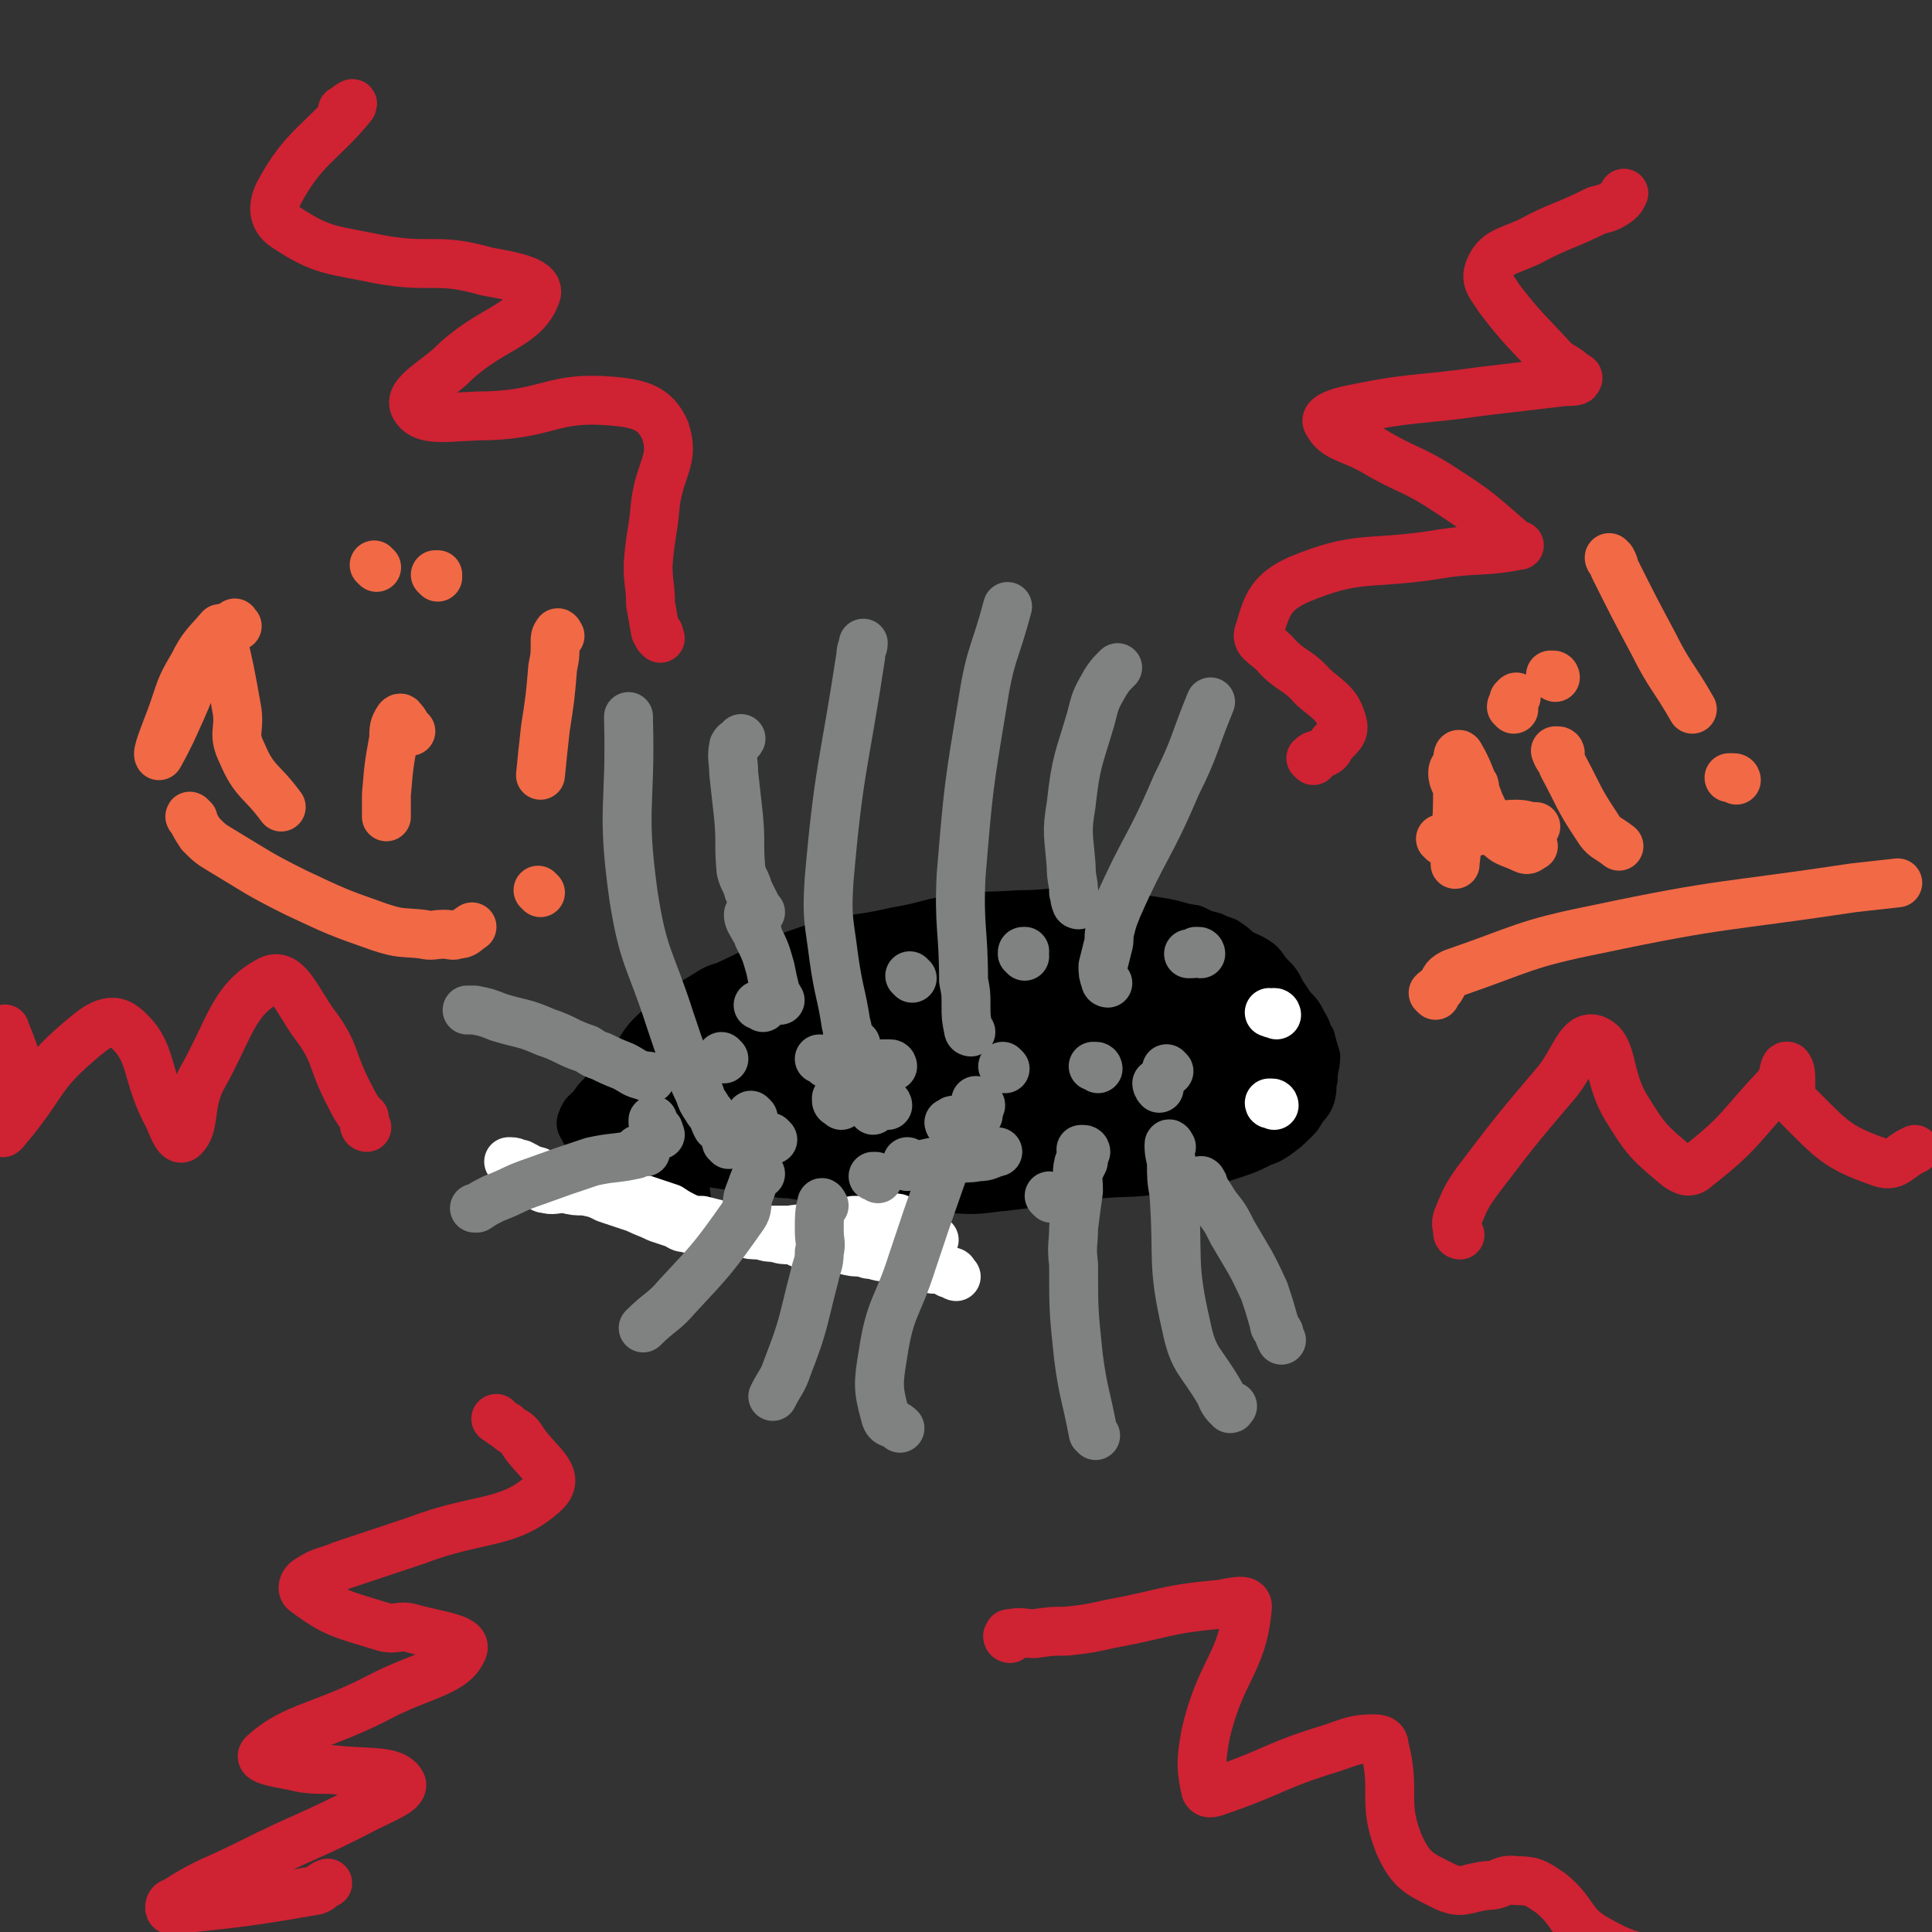 <svg viewBox='0 0 790 790' version='1.1' xmlns='http://www.w3.org/2000/svg' xmlns:xlink='http://www.w3.org/1999/xlink'><rect x="0" y="0" width="790" height="790" fill="#333333" stroke="none"/><g fill='none' stroke='#000000' stroke-width='20' stroke-linecap='round' stroke-linejoin='round'><path d='M240,463c0,0 -1,0 -1,-1 -1,-2 -2,-2 -1,-4 1,-3 2,-3 4,-5 2,-3 2,-3 4,-5 5,-6 6,-6 11,-12 6,-7 5,-9 12,-15 9,-9 10,-8 21,-15 3,-2 4,-2 7,-3 17,-8 17,-9 35,-15 16,-5 17,-3 34,-7 12,-2 12,-3 23,-5 14,-2 14,-1 28,-2 11,0 11,-1 22,-1 11,1 11,1 22,2 6,1 7,1 13,2 7,1 7,2 14,3 4,2 4,2 8,3 2,1 2,1 5,2 3,2 3,2 5,4 5,3 5,2 9,5 2,2 2,3 4,5 3,3 3,3 5,7 2,3 2,3 4,6 3,3 3,3 5,7 2,3 1,3 3,6 1,4 1,4 2,7 0,4 -1,4 -1,9 -1,3 0,3 -1,7 -1,3 -2,3 -4,6 -1,2 -1,2 -3,4 -3,3 -3,3 -7,6 -3,2 -3,2 -6,3 -6,3 -6,3 -12,5 -6,2 -7,2 -13,4 -8,1 -8,2 -16,2 -13,2 -13,1 -25,2 -11,1 -11,2 -22,3 -8,1 -8,1 -16,2 -11,1 -11,2 -23,1 -11,0 -11,-1 -22,-2 -7,0 -7,0 -15,-1 -8,0 -8,-1 -17,-2 -6,0 -6,0 -12,-1 -6,0 -6,-1 -13,-2 -5,0 -5,-1 -9,-1 -7,-1 -7,-1 -13,-2 -3,0 -3,0 -6,-1 -4,0 -4,0 -8,-1 -2,0 -2,-1 -5,-2 -3,0 -3,0 -6,-1 -5,0 -5,0 -9,-2 -3,0 -3,0 -5,-2 -3,-1 -3,-1 -6,-3 -1,0 -1,0 -3,-1 '/><path d='M476,405c0,0 0,-1 -1,-1 0,0 0,0 -1,0 -1,0 -1,0 -1,-1 -1,0 -1,1 -1,0 -2,-1 -2,-2 -5,-4 -3,-2 -2,-2 -5,-4 -2,-2 -2,-2 -5,-3 -7,-3 -7,-4 -15,-6 -8,-3 -8,-3 -16,-4 -12,-2 -12,-2 -25,-2 -9,0 -10,0 -19,1 -7,1 -7,1 -14,4 -8,2 -9,1 -16,6 -14,10 -14,11 -26,23 -9,9 -9,10 -17,20 -7,8 -6,8 -12,17 -7,10 -8,10 -14,20 -3,6 -5,7 -3,13 1,9 1,16 10,18 23,5 28,4 53,-2 22,-6 23,-8 42,-21 15,-9 17,-10 26,-23 4,-5 2,-7 0,-13 -5,-11 -5,-13 -14,-20 -9,-7 -10,-8 -22,-9 -19,0 -20,0 -38,8 -20,8 -25,10 -38,23 -3,4 1,10 6,11 24,5 27,5 53,1 24,-4 26,-5 47,-17 14,-7 14,-10 25,-21 0,0 0,-2 -1,-2 -34,4 -35,3 -69,10 -23,4 -35,2 -45,12 -5,5 4,15 15,17 37,6 41,3 80,-1 15,-2 22,-2 29,-11 4,-5 0,-17 -8,-17 -35,-1 -40,7 -80,16 -7,2 -17,6 -13,7 14,2 24,0 49,0 12,0 23,-1 25,-1 1,1 -10,2 -19,4 -26,4 -26,2 -51,7 -3,1 -3,2 -4,4 0,1 1,2 3,3 11,3 11,4 23,5 30,3 30,3 59,3 7,1 12,0 13,-1 1,-1 -3,-2 -7,-2 -37,-3 -37,-2 -74,-5 -15,-1 -15,-1 -30,-3 -2,0 -2,0 -3,0 -2,-1 -4,-1 -4,-1 1,1 3,2 6,3 19,2 19,2 38,3 7,1 7,0 14,0 2,0 2,0 4,0 0,0 0,0 0,0 '/></g>
<g fill='none' stroke='#FFFFFF' stroke-width='20' stroke-linecap='round' stroke-linejoin='round'><path d='M391,522c0,0 -1,0 -1,-1 0,0 0,-1 -1,-1 0,0 0,0 -1,0 0,1 0,1 -1,0 0,0 0,-1 -1,-1 -2,-1 -2,0 -4,0 -1,0 -1,0 -1,-1 -3,0 -3,-1 -6,-2 -3,0 -3,0 -5,-1 -4,0 -4,0 -7,-1 -3,0 -3,0 -6,-1 -2,0 -2,0 -4,-1 -4,0 -4,0 -8,-1 -3,0 -3,0 -5,0 -3,-1 -3,0 -5,-1 -3,0 -3,0 -5,-1 -3,0 -3,-1 -6,-2 -4,0 -4,0 -7,-1 -3,0 -3,0 -6,-1 -4,0 -4,0 -8,-1 -4,-1 -4,-1 -8,-3 -4,-1 -4,-1 -8,-2 -3,0 -3,0 -6,-1 -4,-2 -4,-2 -7,-4 -3,-1 -3,-1 -6,-2 -6,-2 -6,-2 -12,-4 -3,0 -3,-1 -6,-2 -3,-1 -3,-1 -6,-2 -5,0 -5,0 -9,-1 -4,0 -3,-1 -7,-2 -4,-1 -4,0 -8,-2 -4,-1 -3,-1 -7,-3 -2,0 -2,-1 -4,-1 -1,0 0,0 -1,0 '/><path d='M382,507c0,0 -1,-1 -1,-1 0,0 0,0 -1,-1 -1,-1 -1,-1 -2,-2 -1,-1 -1,-1 -2,-2 -2,-1 -2,0 -5,-1 -1,0 -1,-1 -2,-1 -2,-1 -2,-1 -3,-1 -4,1 -4,1 -8,1 -5,0 -5,0 -9,0 -5,1 -5,2 -9,2 -3,1 -3,1 -7,1 -5,1 -5,0 -10,1 -4,0 -4,0 -8,0 -4,1 -4,0 -9,0 -4,1 -4,1 -8,1 -5,0 -5,0 -10,-1 -4,0 -4,0 -8,-1 -2,0 -2,-1 -5,-2 -3,-1 -3,-1 -6,-2 -4,-2 -5,-2 -9,-4 -6,-2 -6,-2 -12,-4 -4,-2 -4,-2 -9,-3 -4,0 -4,0 -8,-1 -4,0 -5,1 -8,0 -1,0 -1,0 -2,-1 '/></g>
<g fill='none' stroke='#000000' stroke-width='20' stroke-linecap='round' stroke-linejoin='round'><path d='M305,474c0,0 -1,-1 -1,-1 1,0 2,0 3,0 2,1 3,0 5,0 2,0 2,1 4,0 8,0 8,0 16,-1 3,0 3,-1 6,-1 1,1 1,2 2,2 2,0 2,-1 5,-1 7,1 7,2 14,1 8,0 8,0 15,-1 5,0 5,0 9,-1 6,0 6,-1 12,-2 10,-3 10,-3 20,-6 3,-1 3,0 6,-1 12,-5 12,-5 23,-10 8,-4 8,-4 15,-8 8,-5 8,-6 16,-11 5,-4 6,-4 10,-8 4,-4 6,-5 6,-8 0,-2 -3,-5 -6,-4 -11,5 -12,7 -23,16 -11,10 -12,12 -19,23 -2,2 0,5 3,4 20,-8 23,-8 43,-22 10,-7 13,-10 16,-19 2,-3 -4,-7 -8,-5 -22,11 -26,13 -44,31 -8,8 -10,15 -7,22 1,5 8,5 15,2 17,-8 18,-10 32,-24 8,-7 8,-8 13,-17 1,-3 1,-8 -1,-7 -4,0 -7,2 -12,7 -16,16 -18,16 -30,33 -3,5 -4,12 0,11 11,0 16,-4 29,-12 16,-10 21,-12 30,-23 2,-3 -4,-6 -7,-5 -12,4 -13,6 -23,15 -10,8 -17,15 -16,19 1,4 11,1 20,-4 12,-6 12,-8 21,-17 1,-1 1,-4 0,-4 -6,3 -9,4 -14,10 -5,4 -6,7 -6,11 1,3 4,2 8,1 5,-1 6,0 10,-5 6,-8 5,-9 10,-19 1,-5 3,-5 2,-9 -1,-5 -3,-5 -7,-8 -5,-4 -6,-4 -12,-6 -5,-1 -5,0 -10,0 -3,1 -4,-1 -5,1 -2,4 -3,7 -1,10 5,8 8,8 16,12 2,1 4,0 5,-2 0,-2 -1,-3 -2,-5 -5,-9 -5,-10 -11,-17 -3,-4 -4,-4 -8,-6 -7,-4 -8,-3 -15,-6 -7,-2 -7,-2 -14,-4 -3,0 -7,-2 -6,-1 8,7 12,10 25,17 18,10 19,9 38,17 4,2 9,5 9,4 -2,-2 -7,-4 -14,-9 -7,-6 -7,-7 -15,-13 -6,-5 -5,-6 -12,-10 -6,-5 -7,-4 -14,-8 -2,-1 -4,-2 -4,-3 -1,-1 1,-1 3,-1 11,2 11,2 21,5 4,1 5,3 8,5 0,0 -1,-1 -1,-2 -1,0 -2,0 -3,-1 -6,-4 -5,-5 -11,-8 -8,-3 -8,-4 -16,-5 -11,0 -15,-4 -23,3 -14,12 -18,18 -19,36 -2,13 4,16 13,27 3,4 9,6 11,4 2,-3 0,-7 -3,-13 -6,-13 -7,-13 -17,-25 -2,-3 -5,-6 -7,-4 -3,6 -7,14 -3,20 4,7 10,8 19,7 8,-2 8,-6 14,-12 3,-3 4,-3 4,-6 -1,-8 1,-13 -5,-16 -11,-4 -17,-3 -29,3 -17,10 -22,15 -30,31 -3,5 3,10 10,10 17,0 22,1 38,-8 11,-7 16,-15 15,-25 -1,-7 -9,-11 -19,-10 -26,5 -28,9 -53,22 -5,3 -10,10 -7,10 7,2 15,-1 28,-6 8,-2 10,-3 14,-8 2,-3 3,-8 -1,-9 -26,-7 -29,-6 -58,-8 -18,0 -35,2 -37,4 -1,2 15,5 30,5 38,2 38,1 76,-1 19,0 27,0 37,-3 3,0 -5,-4 -11,-4 -28,-2 -29,-1 -58,1 -8,1 -16,5 -17,5 0,-1 8,-3 16,-6 8,-3 9,-2 15,-6 3,-2 3,-6 1,-7 -6,-5 -9,-6 -18,-7 -14,-1 -14,2 -28,4 -3,1 -9,1 -7,1 11,1 17,3 34,2 22,-2 22,-3 44,-8 1,0 2,-2 1,-2 -7,-1 -9,-2 -18,0 -22,4 -22,6 -44,12 -3,1 -6,0 -7,0 0,1 3,3 6,2 12,0 14,-2 24,-4 1,0 -1,0 -2,0 -20,6 -20,7 -40,11 -16,4 -17,4 -34,6 -4,1 -4,0 -8,0 -4,0 -4,0 -8,0 -2,0 -2,0 -4,0 -4,1 -5,0 -8,2 -9,5 -9,6 -17,12 -6,4 -6,3 -11,8 -2,2 -1,2 -3,5 -2,3 -4,2 -6,6 -1,2 -1,4 1,5 8,4 10,3 20,4 10,1 10,0 20,0 11,0 11,0 21,-1 2,0 6,1 5,0 -3,0 -7,-1 -13,-2 -12,-1 -12,-2 -23,-2 -10,1 -13,-1 -20,4 -3,2 -5,11 -1,11 11,2 16,-2 31,-7 6,-3 8,-2 11,-7 3,-5 3,-10 0,-14 -3,-3 -7,-1 -12,0 -17,4 -17,5 -33,12 -3,1 -5,3 -5,5 1,4 3,8 8,8 26,-2 29,-3 54,-12 10,-3 12,-5 16,-13 3,-5 3,-9 -1,-13 -6,-7 -9,-11 -18,-9 -17,4 -17,10 -33,20 -10,7 -10,7 -20,14 -1,1 -3,3 -2,2 18,-4 22,-2 41,-11 11,-5 18,-9 19,-17 1,-4 -6,-7 -13,-6 -21,5 -23,7 -41,18 -5,3 -4,5 -5,10 -2,7 -5,13 -1,15 6,3 10,-1 19,-4 7,-2 11,-1 14,-6 2,-4 1,-9 -3,-11 -8,-3 -11,-2 -21,1 -7,2 -7,4 -13,9 -3,2 -5,3 -6,5 0,1 2,3 4,2 9,-1 10,-1 19,-4 5,-2 12,-5 10,-6 -3,-2 -10,-1 -19,0 -8,2 -8,2 -15,6 -2,0 -2,3 -1,3 2,1 4,1 8,0 8,-1 8,-1 16,-4 4,-1 8,-4 7,-4 -4,-2 -9,-1 -17,0 -6,1 -6,2 -11,4 -1,1 0,1 0,1 16,1 17,3 33,2 20,-2 20,-2 40,-6 21,-4 21,-5 41,-11 '/></g>
<g fill='none' stroke='#FFFFFF' stroke-width='20' stroke-linecap='round' stroke-linejoin='round'><path d='M522,415c0,0 0,-1 -1,-1 0,0 0,0 0,0 -1,1 -1,0 -2,0 0,0 0,0 0,0 '/><path d='M521,452c0,0 0,-1 -1,-1 0,0 0,0 0,0 -1,1 -1,0 -1,0 '/></g>
<g fill='none' stroke='#808282' stroke-width='20' stroke-linecap='round' stroke-linejoin='round'><path d='M453,402c0,0 -1,0 -1,-1 -1,-3 -1,-3 -1,-6 1,-4 1,-4 2,-8 1,-3 0,-4 1,-7 1,-4 1,-4 3,-9 11,-25 13,-24 24,-50 8,-16 7,-17 14,-34 '/><path d='M397,422c0,0 -1,0 -1,-1 -1,-5 -1,-5 -1,-10 0,-5 0,-5 -1,-10 0,-21 -2,-22 -1,-43 3,-36 3,-36 9,-72 3,-19 5,-19 10,-38 '/><path d='M350,427c0,0 -1,-1 -1,-1 -1,-1 -1,-1 -2,-2 -1,-2 0,-3 -1,-5 -2,-13 -3,-13 -5,-27 -2,-16 -3,-16 -2,-32 4,-46 6,-46 13,-92 0,-3 1,-3 1,-5 '/><path d='M294,461c0,0 -1,0 -1,-1 -1,-1 0,-1 -1,-2 -1,-3 -2,-3 -3,-5 -2,-3 -2,-3 -3,-6 -7,-15 -7,-15 -12,-30 -8,-25 -11,-25 -15,-51 -5,-36 -1,-36 -2,-72 0,-1 0,-1 0,-1 '/><path d='M311,480c0,0 -1,-2 -1,-1 -2,4 -2,5 -4,10 -1,4 0,5 -2,8 -12,17 -13,18 -27,33 -6,7 -7,6 -14,13 '/><path d='M392,474c0,0 0,-1 -1,-1 -2,1 -3,2 -5,4 -1,2 -1,2 -1,4 -6,17 -6,17 -12,35 -6,19 -9,18 -12,38 -2,12 -2,14 1,25 1,4 3,2 6,5 '/><path d='M442,477c0,0 -1,-2 -1,-1 -1,4 0,5 0,11 -1,7 -1,7 -2,15 0,7 -1,7 0,15 0,19 0,19 2,38 2,15 3,15 6,31 0,0 0,0 1,1 '/><path d='M479,469c0,0 -1,-2 -1,-1 0,2 0,3 1,7 0,7 0,7 1,13 2,27 -1,28 5,54 3,15 6,14 14,28 1,3 2,4 4,6 1,0 0,-1 1,-1 '/><path d='M449,437c0,0 0,-1 -1,-1 0,0 0,0 -1,0 '/><path d='M401,452c0,0 0,-1 -1,-1 0,0 0,0 -1,-1 '/><path d='M344,452c0,0 -1,-1 -1,-1 0,0 -1,0 -1,-1 0,0 0,0 0,-1 '/><path d='M270,464c0,0 -1,-1 -1,-1 0,0 1,-1 0,-1 0,-1 -1,0 -1,-1 -1,-1 0,-1 -1,-2 0,0 0,0 0,-1 '/><path d='M312,412c0,0 -1,-1 -1,-1 -1,0 -1,0 -1,0 '/><path d='M373,400c0,0 -1,-1 -1,-1 '/><path d='M419,391c0,0 -1,-1 -1,-1 0,-1 0,-1 1,-1 '/><path d='M491,390c0,0 0,-1 -1,-1 0,0 0,0 -1,0 -1,1 -1,1 -2,1 -1,0 -1,0 -1,0 '/><path d='M359,482c0,0 -1,-1 -1,-1 0,0 0,0 -1,0 '/><path d='M430,490c0,0 -1,-1 -1,-1 '/><path d='M337,493c0,0 -1,-2 -1,-1 -1,4 -1,5 -1,11 0,5 1,5 0,9 0,5 -1,5 -2,10 -5,19 -4,19 -11,37 -2,6 -3,6 -6,12 '/><path d='M311,373c0,0 -1,-1 -1,-1 -2,-4 -2,-4 -4,-8 -1,-4 -2,-4 -3,-8 -1,-11 0,-11 -1,-22 -1,-9 -1,-9 -2,-18 0,-5 -1,-6 0,-11 1,-2 2,-1 3,-3 '/><path d='M441,370c0,0 -1,0 -1,-1 -1,-2 0,-2 -1,-4 0,-5 -1,-5 -1,-11 -1,-13 -2,-13 0,-25 2,-18 3,-18 8,-35 2,-8 2,-8 6,-15 2,-3 2,-3 5,-6 '/><path d='M307,375c0,0 -1,-2 -1,-1 0,2 1,3 2,5 1,2 2,2 2,4 3,6 3,6 5,13 1,5 1,5 2,9 1,3 1,2 2,4 '/><path d='M266,441c0,0 -1,-1 -1,-1 0,0 0,1 -1,0 -5,-1 -5,-2 -9,-4 -5,-2 -5,-2 -9,-4 -3,-1 -3,-1 -6,-3 -9,-3 -8,-4 -17,-7 -9,-4 -9,-3 -19,-6 -5,-2 -5,-2 -10,-3 -1,0 -1,0 -3,0 '/><path d='M264,471c0,0 -1,-1 -1,-1 -1,0 -1,0 -2,0 0,1 0,1 -1,2 -9,2 -9,1 -18,3 -12,4 -12,4 -23,8 -9,3 -9,4 -17,7 -4,2 -4,2 -7,4 0,0 0,0 -1,0 '/><path d='M492,484c0,0 -1,-2 -1,-1 2,4 3,5 6,10 4,5 4,5 7,11 7,12 7,11 13,24 2,6 2,6 4,13 0,2 1,2 2,4 0,1 0,1 1,3 '/><path d='M478,438c0,0 -1,-1 -1,-1 '/><path d='M444,471c0,0 0,-1 -1,-1 0,0 0,0 -1,0 '/><path d='M411,437c0,0 -1,-1 -1,-1 '/><path d='M400,456c0,0 -1,-1 -1,-1 '/><path d='M391,459c0,0 -1,-1 -1,-1 -1,0 -1,1 -1,1 -1,1 -1,0 -1,0 '/><path d='M351,441c0,0 0,-1 -1,-1 0,0 -1,1 -1,0 -1,0 -1,0 -1,-1 '/><path d='M338,435c0,0 -1,-1 -1,-1 0,0 0,-1 -1,-1 0,0 0,0 -1,0 '/><path d='M308,457c0,0 -1,-1 -1,-1 '/><path d='M298,468c0,0 -1,-1 -1,-1 '/><path d='M296,433c0,0 -1,-1 -1,-1 '/><path d='M363,452c0,0 0,-1 -1,-1 -2,0 -2,0 -4,1 0,1 0,1 -1,2 '/><path d='M372,476c0,0 -1,-1 -1,-1 0,0 0,2 0,2 9,-1 9,-2 18,-3 6,-1 6,0 11,-1 4,0 4,-1 8,-2 '/><path d='M443,475c0,0 -1,0 -1,-1 0,0 0,-1 1,-1 '/><path d='M474,444c0,0 -1,-1 -1,-1 0,0 0,1 1,2 '/><path d='M365,436c0,0 0,-1 -1,-1 -1,0 -1,0 -2,0 -1,0 -1,0 -1,0 '/><path d='M316,466c0,0 -1,-1 -1,-1 '/></g>
<g fill='none' stroke='#CF2233' stroke-width='20' stroke-linecap='round' stroke-linejoin='round'><path d='M537,311c0,0 -1,-1 -1,-1 2,-2 3,-1 5,-2 2,-1 2,-1 3,-3 3,-4 6,-5 5,-9 -2,-8 -5,-9 -12,-15 -7,-8 -9,-6 -16,-14 -4,-4 -8,-5 -6,-9 3,-11 5,-16 16,-21 24,-10 28,-6 55,-10 17,-3 20,-1 35,-4 1,0 -1,0 -2,-1 -13,-11 -13,-12 -27,-21 -15,-10 -16,-8 -31,-17 -9,-5 -15,-5 -18,-11 -2,-2 3,-4 7,-5 28,-6 28,-4 56,-8 17,-2 17,-2 34,-4 3,0 5,0 5,-1 1,-1 -1,-1 -3,-3 -4,-3 -4,-2 -7,-5 -11,-12 -12,-12 -22,-25 -3,-5 -6,-7 -4,-12 3,-7 7,-7 16,-11 13,-7 14,-6 28,-13 4,-1 5,-1 9,-4 1,-1 1,-1 2,-3 '/><path d='M270,261c0,0 -1,-1 -1,-1 0,-1 1,-1 0,-1 0,-1 -1,0 -1,-1 -1,-5 -1,-6 -2,-11 0,-8 -1,-8 -1,-16 1,-13 2,-13 3,-25 2,-15 8,-18 4,-30 -4,-9 -10,-11 -22,-12 -24,-2 -25,5 -50,6 -15,0 -26,3 -30,-3 -4,-5 6,-10 14,-17 16,-16 30,-16 35,-29 3,-6 -9,-8 -20,-10 -21,-6 -22,-1 -44,-5 -19,-4 -23,-3 -38,-13 -5,-3 -6,-8 -3,-14 10,-19 18,-21 30,-36 1,-2 -2,1 -4,2 '/><path d='M204,581c0,0 -2,-1 -1,-1 1,1 2,2 4,3 3,3 4,2 6,5 6,10 17,15 10,22 -15,14 -27,10 -53,20 -15,5 -15,5 -30,10 -7,3 -8,2 -14,6 -2,1 -3,4 -1,5 12,9 15,9 31,14 6,2 7,-1 13,1 11,3 23,4 20,9 -4,9 -17,10 -34,19 -23,12 -35,12 -47,23 -4,3 8,4 16,6 8,1 8,0 16,1 12,1 21,0 24,5 2,3 -6,6 -14,10 -23,12 -24,11 -48,23 -16,8 -17,7 -31,16 -2,0 -2,3 -1,3 28,-3 30,-3 59,-8 3,-1 2,-2 5,-3 '/><path d='M413,670c0,0 -1,0 -1,-1 0,0 0,0 1,-1 0,0 -1,0 0,0 5,-1 5,0 10,0 7,-1 7,-1 13,-1 9,-1 9,-1 18,-3 22,-4 22,-6 45,-8 6,-1 12,-3 11,2 -2,22 -11,25 -17,51 -2,11 -2,14 0,23 1,2 3,1 6,0 23,-8 22,-10 45,-17 9,-3 10,-4 18,-4 3,0 4,1 4,3 5,19 -1,22 6,40 5,11 8,12 18,17 8,4 9,1 18,0 6,0 6,-3 12,-2 7,0 8,1 14,5 10,8 8,13 19,19 14,8 15,6 31,11 '/><path d='M597,505c0,0 -1,0 -1,-1 0,-3 -1,-3 0,-6 3,-7 3,-8 8,-15 16,-21 16,-21 33,-41 7,-9 9,-19 15,-17 8,3 5,15 13,28 8,13 9,14 21,24 3,2 5,3 8,0 18,-14 17,-16 33,-33 3,-3 2,-9 4,-8 3,3 -1,11 4,16 14,14 16,17 33,23 7,3 8,-2 15,-5 '/><path d='M150,461c0,0 -1,0 -1,-1 0,-1 0,-1 0,-3 0,0 0,0 0,0 -1,-1 -1,-1 -2,-2 -2,-3 -2,-3 -4,-7 -8,-15 -5,-17 -15,-30 -7,-10 -11,-21 -18,-17 -15,8 -16,20 -28,41 -5,11 -2,18 -7,23 -2,2 -4,-3 -6,-8 -10,-18 -6,-27 -18,-37 -6,-5 -12,0 -20,7 -15,13 -13,16 -27,33 -1,1 -3,4 -3,3 -1,-18 1,-21 1,-41 0,-1 0,-2 0,-1 3,7 3,8 6,16 '/></g>
<g fill='none' stroke='#F26946' stroke-width='20' stroke-linecap='round' stroke-linejoin='round'><path d='M603,322c0,0 0,-2 -1,-1 -1,1 -1,2 -1,5 -2,5 -2,5 -3,10 -2,8 -2,8 -3,17 0,0 0,1 0,0 0,-14 1,-15 1,-29 0,-4 -2,-4 -2,-8 0,-2 1,-2 2,-4 0,-1 0,-5 1,-3 7,12 5,17 14,30 4,6 6,5 12,8 2,1 2,0 4,-1 '/><path d='M590,344c0,0 -1,-1 -1,-1 9,-2 10,-2 19,-4 6,-1 6,-2 12,-2 4,0 4,1 8,1 '/><path d='M638,308c0,0 0,-1 -1,-1 0,0 -1,0 -1,0 1,3 2,3 3,6 7,13 6,13 14,25 3,5 4,4 9,8 '/><path d='M619,290c0,0 -1,-1 -1,-1 0,-1 1,-1 1,-1 0,0 0,-1 0,-1 0,-1 0,-1 0,-1 1,-1 1,-1 1,-1 '/><path d='M636,277c0,0 0,-1 -1,-1 0,0 0,0 -1,0 '/><path d='M659,229c0,0 -1,-1 -1,-1 0,0 0,1 1,1 1,2 1,2 1,3 8,16 8,16 16,31 7,14 8,13 16,27 0,0 0,0 0,0 '/><path d='M710,319c0,0 0,-1 -1,-1 0,0 0,0 0,0 -1,0 -1,0 -2,0 0,0 0,0 0,0 '/><path d='M97,256c-1,0 -1,-2 -1,-1 -3,1 -3,2 -6,4 -2,2 -3,2 -4,4 -8,16 -7,17 -14,32 -3,7 -7,14 -7,14 -1,-1 2,-8 5,-16 4,-11 3,-11 9,-21 4,-8 5,-8 11,-15 0,0 0,0 0,0 4,17 4,17 7,34 1,8 -2,9 2,17 5,12 8,11 16,22 '/><path d='M168,299c0,0 -1,-1 -1,-1 -1,0 -1,0 -1,-1 -1,-1 0,-1 -1,-2 -1,-1 -1,-2 -2,-1 -2,3 -2,4 -2,8 -2,11 -2,11 -3,23 0,4 0,4 0,9 '/><path d='M154,232c0,0 -1,-1 -1,-1 '/><path d='M179,236c0,0 -1,-1 -1,-1 0,0 0,0 1,0 '/><path d='M229,260c0,0 -1,-2 -1,-1 -1,1 -1,2 -1,3 0,6 0,6 -1,11 -1,12 -1,12 -3,25 -1,9 -1,9 -2,19 '/><path d='M221,365c0,0 -1,-1 -1,-1 '/><path d='M587,407c0,0 -1,-1 -1,-1 1,-1 1,-1 3,-2 2,-3 1,-4 5,-6 29,-10 29,-12 59,-18 52,-11 52,-9 105,-17 9,-1 9,-1 18,-2 '/><path d='M79,335c-1,0 -2,-2 -1,-1 1,2 2,4 4,7 4,4 4,4 9,7 15,9 14,9 30,17 17,8 17,8 34,14 9,3 9,2 18,3 4,1 4,0 9,0 2,0 3,1 5,0 3,0 3,-1 6,-3 '/></g>
</svg>